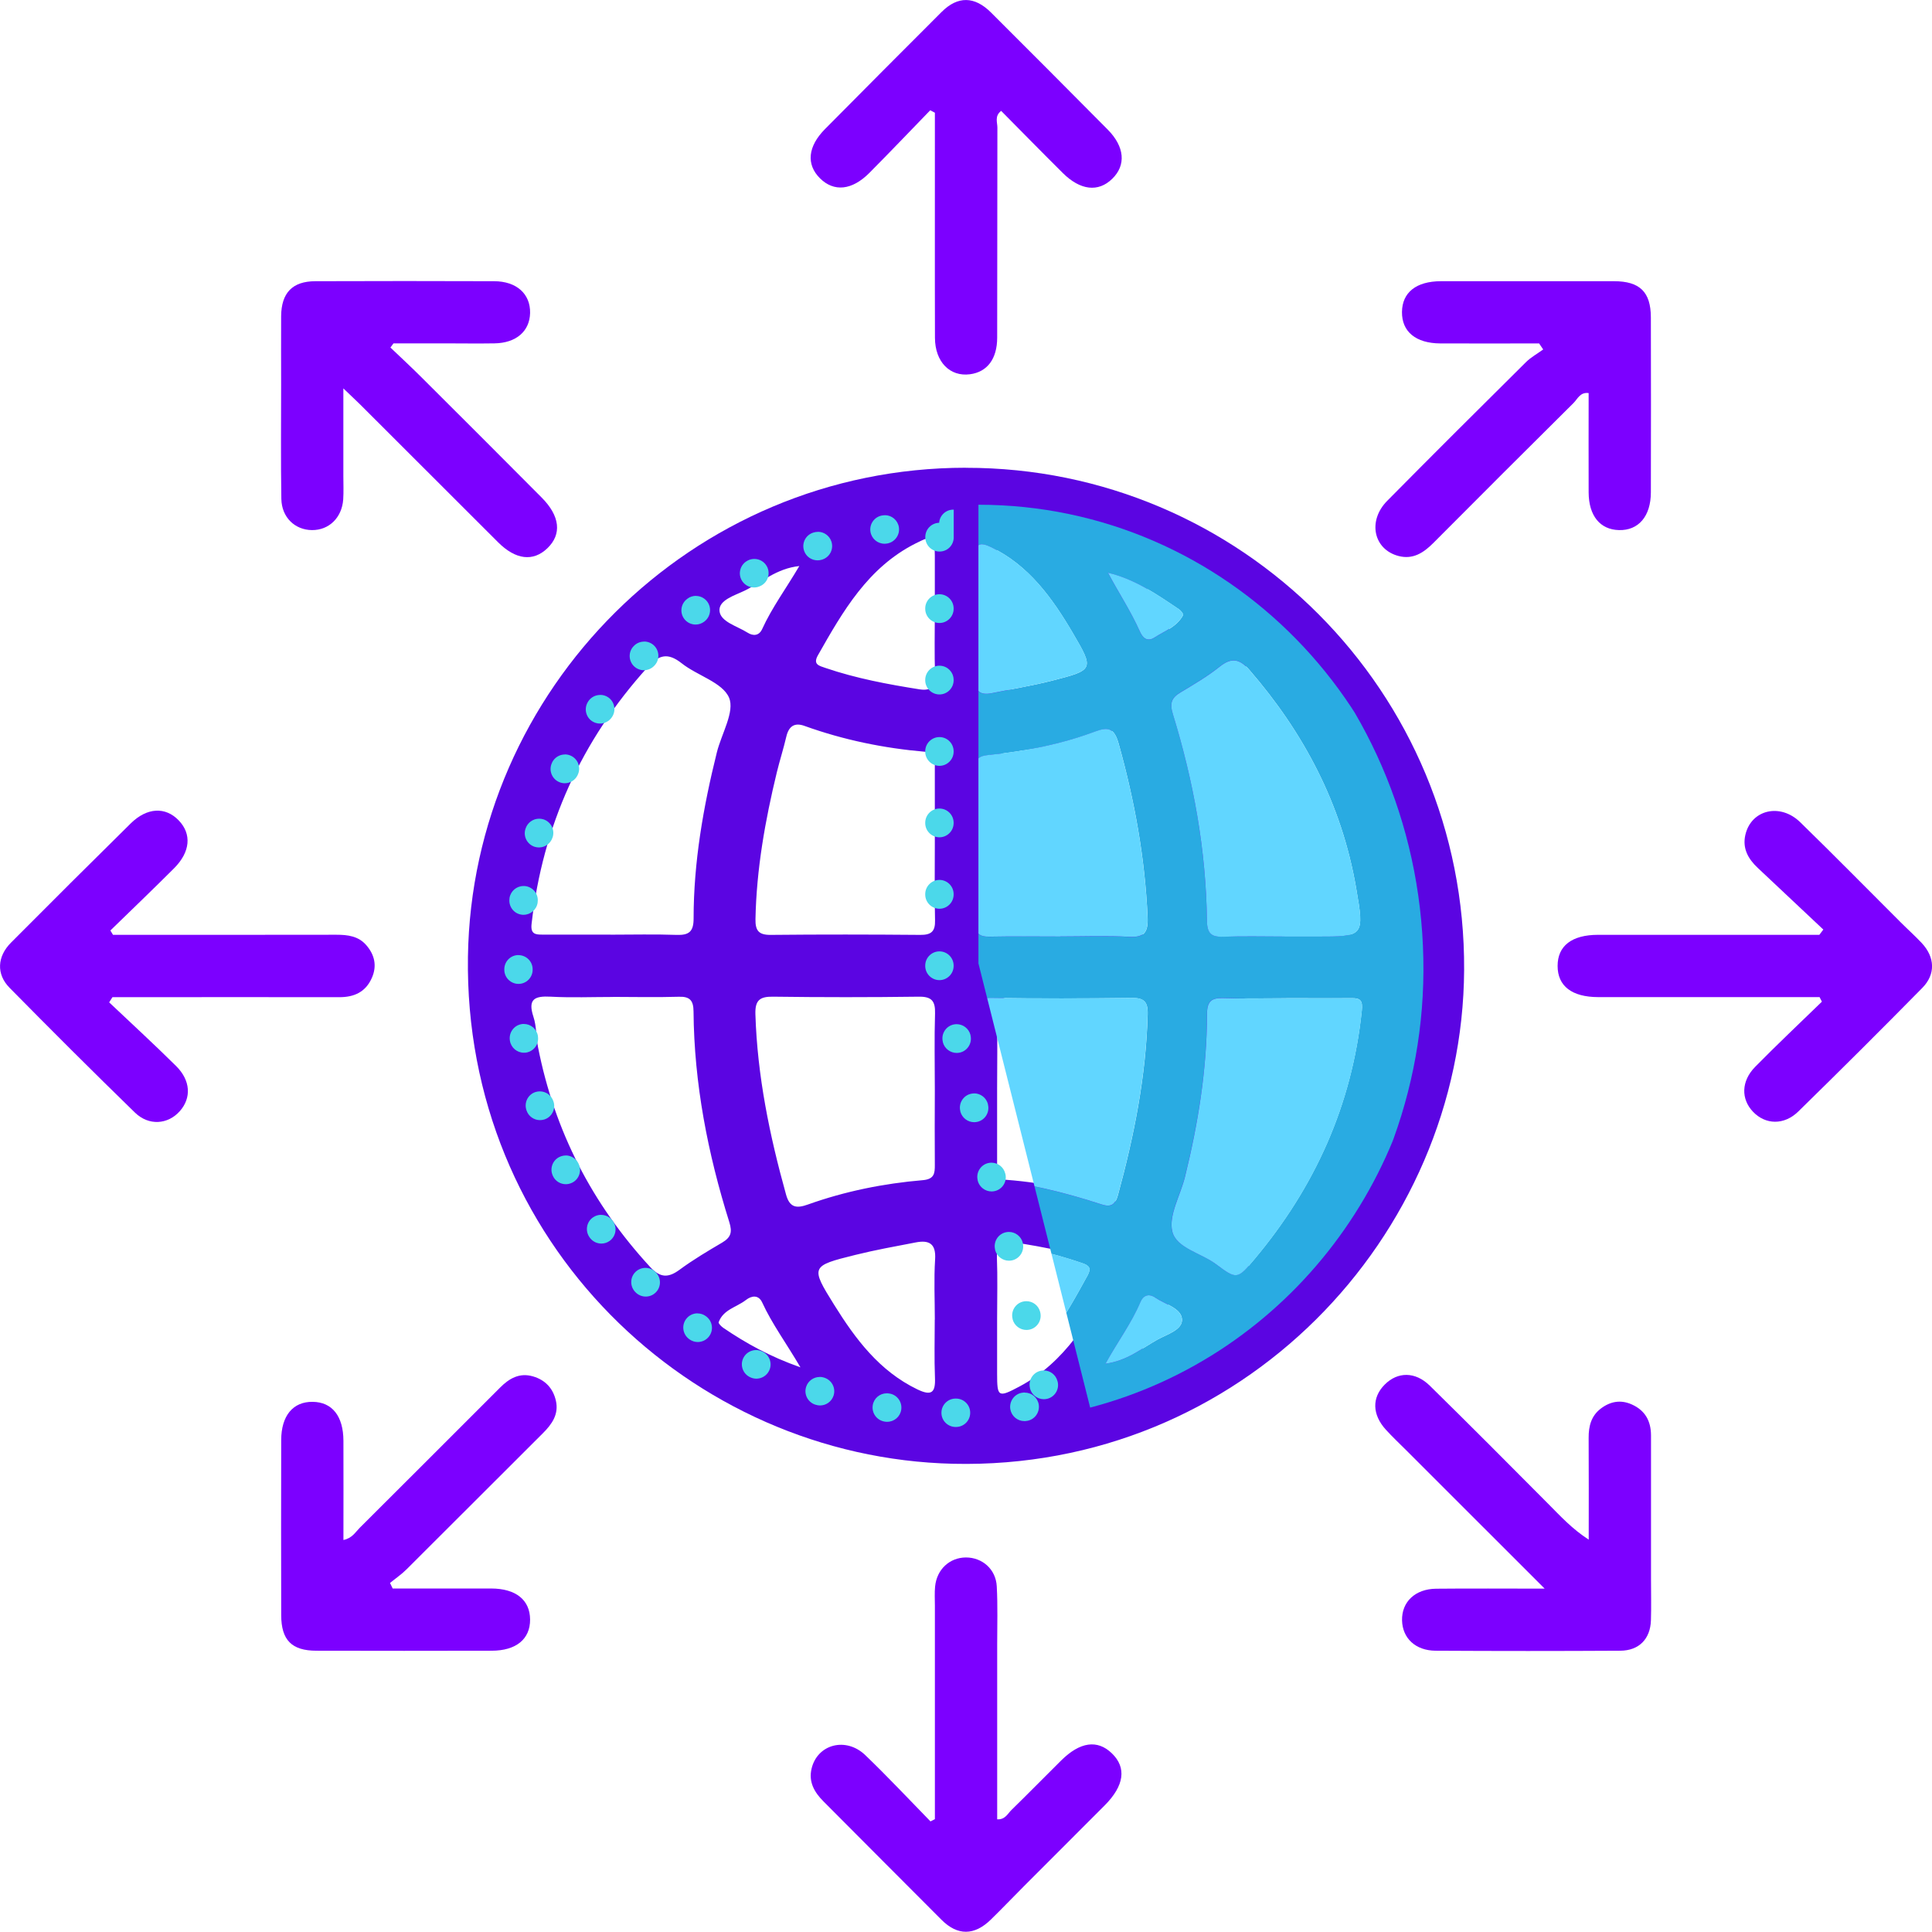 <svg xmlns="http://www.w3.org/2000/svg" xmlns:xlink="http://www.w3.org/1999/xlink" id="Camada_2" data-name="Camada 2" viewBox="0 0 272 271.96"><defs><style>      .cls-1 {        fill: #29abe2;      }      .cls-2 {        fill: #7c00ff;      }      .cls-3 {        fill: #5b05e2;      }      .cls-4 {        fill: #61d6ff;      }      .cls-5 {        clip-rule: evenodd;        fill: none;      }      .cls-6 {        fill: #4bd8ea;      }      .cls-7 {        clip-path: url(#clippath);      }    </style><clipPath id="clippath"><path class="cls-5" d="M137.75,71.06c34.94,0,63.26,28.91,63.26,64.57,0,29.47-19.56,55.21-47.53,62.54l-15.73-62.54v-64.57h0Z"></path></clipPath></defs><g id="Camada_1-2" data-name="Camada 1"><g><path class="cls-3" d="M135.98,65.86c38.7-.04,70.36,31.48,70.15,70.68-.2,37.63-31.46,70.49-71.93,69.54-37.05-.86-68.91-31.34-68.32-71.39.56-37.54,31.42-68.83,70.1-68.84ZM85.95,131.59c3.1,0,6.2-.08,9.3.03,1.74.06,2.4-.45,2.4-2.29,0-7.94,1.36-15.71,3.27-23.39.65-2.63,2.56-5.76,1.72-7.72-.93-2.16-4.48-3.1-6.67-4.84-1.96-1.55-3.22-1.19-4.79.55-9.33,10.31-14.77,22.33-16.34,36.14-.16,1.43.52,1.52,1.54,1.51,3.19,0,6.38,0,9.57,0ZM86.29,140.36c-2.92,0-5.84.12-8.75-.04-2.25-.12-3.27.31-2.44,2.83.45,1.35.37,2.87.65,4.29,2.32,11.8,7.62,22.07,15.77,30.92,1.42,1.54,2.55,1.59,4.17.39,1.9-1.4,3.94-2.61,5.98-3.81,1.21-.72,1.46-1.43,1.01-2.87-3.03-9.65-4.96-19.52-5.04-29.67-.01-1.51-.49-2.12-2.05-2.07-3.1.09-6.2.03-9.3.02ZM185.76,131.59c1.55,0,3.1,0,4.65,0,7.03,0,7.07,0,5.84-6.93-2.12-11.88-7.68-22.02-15.67-30.94-1.43-1.6-2.62-1.83-4.37-.47-1.79,1.38-3.78,2.52-5.75,3.65-1.3.75-1.62,1.51-1.13,3.07,3.03,9.55,4.88,19.34,5.01,29.38.02,1.85.69,2.34,2.41,2.28,3-.11,6.01-.03,9.02-.03ZM186.04,140.36c-3.1,0-6.2.08-9.3-.03-1.73-.06-2.41.43-2.41,2.28,0,7.85-1.3,15.53-3.23,23.11-.67,2.63-2.45,5.51-1.86,7.79.61,2.35,4.21,3.04,6.4,4.62,3.06,2.21,3.16,2.21,5.7-.72,8.81-10.17,14.29-21.8,15.74-35.27.15-1.44-.17-1.8-1.47-1.79-3.19.03-6.38,0-9.57,0ZM131.61,118.92c0-3.64,0-7.29,0-10.93,0-.98.19-2.01-1.36-2.15-5.81-.5-11.48-1.66-16.98-3.64-1.43-.52-2.23.06-2.57,1.52-.39,1.68-.92,3.32-1.33,5-1.65,6.8-2.87,13.66-3.01,20.68-.03,1.64.47,2.24,2.17,2.22,7.02-.07,14.03-.06,21.05,0,1.53.01,2.1-.49,2.06-2.04-.08-3.55-.03-7.11-.03-10.66ZM131.61,153.34c0-3.55-.08-7.11.03-10.66.05-1.76-.48-2.39-2.31-2.36-6.83.09-13.67.09-20.5,0-1.89-.03-2.54.53-2.48,2.47.27,8.68,2,17.08,4.32,25.41.52,1.86,1.51,1.94,3.07,1.38,5.24-1.87,10.66-2.96,16.19-3.43,1.59-.14,1.69-.94,1.68-2.14-.03-3.55-.01-7.11,0-10.66ZM152.81,131.59c3.37,0,6.75-.14,10.11.05,2.23.12,2.81-.67,2.71-2.8-.39-8.38-1.91-16.54-4.24-24.6-.65-2.25-1.49-2.5-3.45-1.79-5.06,1.82-10.32,2.82-15.66,3.34-1.36.13-1.93.48-1.92,1.92.05,7.29.05,14.58,0,21.87-.01,1.56.55,2.07,2.07,2.03,3.46-.08,6.92-.02,10.39-.02ZM140.38,153.22c0,3.64,0,7.29,0,10.93,0,.91-.11,1.85,1.27,1.95,5.91.44,11.64,1.82,17.27,3.59,1.44.45,1.99-.1,2.35-1.38,2.37-8.4,4.12-16.9,4.36-25.67.05-1.84-.61-2.33-2.36-2.31-6.83.08-13.67.1-20.5,0-1.97-.03-2.5.66-2.43,2.52.12,3.46.04,6.92.04,10.38ZM131.61,185.78c0-2.82-.14-5.66.04-8.47.15-2.23-.85-2.76-2.74-2.39-2.85.55-5.7,1.06-8.51,1.76-6.25,1.55-6.32,1.64-2.95,7.04,3,4.81,6.35,9.3,11.69,11.88,1.99.96,2.58.49,2.49-1.63-.11-2.73-.03-5.46-.03-8.19ZM140.38,185.49c0,2.64,0,5.28,0,7.92,0,3.28.15,3.39,3.15,1.79,6.45-3.42,9.87-9.45,13.29-15.48.55-.97.27-1.38-.78-1.73-4.4-1.46-8.91-2.45-13.49-3.1-1.67-.24-2.26.45-2.2,2.13.11,2.82.03,5.64.03,8.47ZM131.61,86.17c0-2.64.01-5.28,0-7.92-.02-2.86-.21-3-2.69-1.75-6.72,3.38-10.25,9.55-13.76,15.74-.75,1.32.16,1.49,1.06,1.8,4.31,1.47,8.76,2.3,13.24,3.01,1.71.27,2.24-.48,2.18-2.13-.1-2.91-.03-5.83-.03-8.74ZM140.38,86.4c0,2.82.1,5.65-.03,8.47-.09,1.9.7,2.48,2.41,2.15,3.02-.59,6.06-1.1,9.04-1.84,5.91-1.47,5.97-1.57,2.87-6.68-3.04-5.01-6.49-9.65-12.04-12.25-1.65-.77-2.32-.51-2.27,1.41.08,2.91.02,5.83.02,8.74ZM159.79,79.89c1.57,2.85,3.36,5.46,4.69,8.35.44.96,1.12,1.52,2.15.87,1.5-.94,3.29-1.53,4.21-3.21.07-.13-.34-.64-.62-.82-3.25-2.11-6.46-4.29-10.43-5.19ZM159.45,192.29c3.18-.4,5.31-2.18,7.64-3.43,1.4-.75,3.71-1.38,3.58-2.91-.13-1.55-2.47-2.11-3.89-3.04-.96-.63-1.77-.38-2.23.65-1.31,2.98-3.33,5.56-5.12,8.73ZM112.55,79.69c-3.26.34-5.31,2.3-7.7,3.46-1.4.68-3.73,1.34-3.55,2.9.17,1.51,2.5,2.1,3.93,3.01.83.53,1.64.44,2.07-.49,1.38-3.03,3.37-5.71,5.24-8.89ZM112.69,192.5c-2-3.41-3.99-6.1-5.38-9.12-.51-1.11-1.48-.99-2.29-.36-1.31,1.02-3.2,1.34-3.84,3.13-.06.17.38.61.66.8,3.2,2.17,6.55,4.04,10.85,5.55Z"></path><g><g class="cls-7"><g><path class="cls-1" d="M133.15,66.73c37.1-.04,67.45,31.18,67.25,70.03-.19,37.28-30.16,69.84-68.95,68.9-35.52-.86-66.06-31.06-65.49-70.73.53-37.19,30.12-68.2,67.2-68.2ZM85.19,131.85c2.97,0,5.95-.08,8.91.03,1.67.06,2.3-.45,2.3-2.27,0-7.87,1.31-15.56,3.14-23.17.63-2.6,2.46-5.7,1.65-7.65-.89-2.14-4.29-3.07-6.4-4.8-1.88-1.54-3.08-1.18-4.59.54-8.94,10.22-14.16,22.13-15.66,35.81-.16,1.41.5,1.5,1.48,1.5,3.06,0,6.12,0,9.18,0ZM85.52,140.54c-2.8,0-5.6.12-8.39-.04-2.16-.12-3.14.31-2.34,2.81.43,1.34.35,2.84.62,4.25,2.23,11.69,7.31,21.87,15.12,30.64,1.36,1.53,2.44,1.57,4,.39,1.82-1.38,3.78-2.59,5.73-3.78,1.16-.71,1.4-1.42.97-2.84-2.91-9.56-4.76-19.34-4.83-29.4-.01-1.5-.47-2.1-1.97-2.05-2.97.09-5.94.03-8.91.02ZM180.87,131.85c1.48,0,2.97,0,4.45,0,6.74,0,6.78,0,5.6-6.87-2.03-11.77-7.36-21.81-15.02-30.66-1.37-1.58-2.51-1.81-4.19-.47-1.71,1.37-3.63,2.49-5.51,3.62-1.25.75-1.55,1.5-1.08,3.04,2.91,9.46,4.67,19.16,4.8,29.11.02,1.83.66,2.32,2.31,2.25,2.88-.11,5.76-.03,8.64-.03ZM181.14,140.54c-2.97,0-5.95.08-8.91-.03-1.66-.06-2.31.43-2.31,2.26,0,7.77-1.25,15.39-3.1,22.9-.64,2.61-2.35,5.46-1.78,7.72.58,2.32,4.04,3.01,6.13,4.57,2.93,2.19,3.03,2.19,5.46-.72,8.44-10.07,13.7-21.6,15.09-34.94.15-1.42-.16-1.78-1.41-1.77-3.06.03-6.12,0-9.18,0ZM128.96,119.29c0-3.61,0-7.22,0-10.83,0-.97.18-1.99-1.3-2.13-5.57-.5-11.01-1.64-16.28-3.6-1.37-.51-2.14.06-2.46,1.51-.37,1.66-.88,3.29-1.27,4.95-1.58,6.74-2.75,13.53-2.88,20.49-.03,1.63.45,2.22,2.08,2.2,6.73-.07,13.45-.06,20.18,0,1.46.01,2.01-.49,1.98-2.02-.08-3.52-.02-7.04-.02-10.56ZM128.96,153.41c0-3.52-.07-7.04.03-10.56.05-1.74-.46-2.37-2.21-2.34-6.55.09-13.1.09-19.65,0-1.81-.03-2.44.52-2.38,2.45.26,8.6,1.92,16.93,4.15,25.17.5,1.85,1.45,1.92,2.94,1.37,5.02-1.85,10.22-2.94,15.52-3.4,1.53-.13,1.62-.93,1.61-2.12-.03-3.52,0-7.04,0-10.56ZM149.28,131.85c3.23,0,6.47-.13,9.69.05,2.14.12,2.69-.66,2.6-2.77-.37-8.31-1.83-16.39-4.06-24.37-.62-2.23-1.43-2.47-3.31-1.77-4.85,1.81-9.89,2.79-15.01,3.31-1.3.13-1.85.47-1.84,1.9.05,7.22.05,14.44,0,21.66-.01,1.54.52,2.05,1.98,2.02,3.32-.08,6.64-.02,9.96-.02ZM137.37,153.28c0,3.61,0,7.22,0,10.83,0,.9-.11,1.83,1.22,1.93,5.67.43,11.16,1.8,16.56,3.55,1.38.45,1.9-.1,2.25-1.37,2.27-8.32,3.95-16.74,4.18-25.43.05-1.82-.59-2.31-2.26-2.29-6.55.08-13.1.1-19.65,0-1.89-.03-2.4.65-2.33,2.5.12,3.43.03,6.86.04,10.29ZM128.96,185.54c0-2.8-.13-5.6.04-8.39.14-2.21-.82-2.73-2.62-2.37-2.73.55-5.47,1.05-8.16,1.74-5.99,1.54-6.06,1.63-2.83,6.98,2.87,4.76,6.09,9.21,11.2,11.77,1.91.95,2.47.49,2.39-1.61-.1-2.7-.02-5.41-.02-8.12ZM137.36,185.25c0,2.62,0,5.23,0,7.85,0,3.25.14,3.35,3.02,1.78,6.18-3.39,9.46-9.36,12.74-15.33.53-.97.26-1.37-.75-1.71-4.22-1.45-8.54-2.42-12.94-3.08-1.6-.24-2.17.44-2.11,2.11.1,2.79.03,5.59.03,8.39ZM128.96,86.85c0-2.62.01-5.23,0-7.85-.02-2.83-.2-2.97-2.58-1.74-6.44,3.34-9.82,9.46-13.19,15.59-.72,1.31.15,1.48,1.02,1.79,4.13,1.46,8.39,2.28,12.69,2.98,1.64.27,2.14-.47,2.09-2.11-.09-2.88-.03-5.77-.03-8.66ZM137.36,87.08c0,2.8.09,5.6-.03,8.39-.09,1.88.67,2.46,2.31,2.13,2.9-.58,5.81-1.09,8.67-1.82,5.67-1.46,5.72-1.56,2.75-6.62-2.91-4.96-6.22-9.57-11.54-12.13-1.59-.77-2.22-.51-2.18,1.4.07,2.88.02,5.77.02,8.66ZM155.98,80.63c1.5,2.82,3.23,5.41,4.49,8.27.42.95,1.07,1.51,2.06.87,1.44-.93,3.16-1.52,4.04-3.18.07-.13-.32-.63-.59-.81-3.11-2.09-6.2-4.25-10-5.14ZM155.64,191.99c3.05-.39,5.09-2.16,7.33-3.4,1.34-.74,3.56-1.37,3.44-2.88-.12-1.53-2.37-2.09-3.73-3.01-.92-.62-1.7-.38-2.13.64-1.25,2.96-3.19,5.51-4.9,8.65ZM110.69,80.43c-3.12.34-5.09,2.28-7.38,3.43-1.35.68-3.57,1.33-3.4,2.87.17,1.49,2.4,2.08,3.77,2.98.79.52,1.58.44,1.98-.48,1.33-3,3.23-5.66,5.03-8.8ZM110.83,192.2c-1.92-3.38-3.83-6.04-5.16-9.03-.49-1.1-1.42-.98-2.2-.36-1.26,1.01-3.07,1.33-3.68,3.1-.06.17.36.6.64.79,3.07,2.15,6.28,4.01,10.4,5.5Z"></path><path class="cls-4" d="M85.19,131.85c-3.06,0-6.12,0-9.18,0-.98,0-1.63-.09-1.48-1.5,1.5-13.68,6.72-25.59,15.66-35.81,1.51-1.72,2.72-2.08,4.59-.54,2.1,1.72,5.51,2.66,6.4,4.8.81,1.95-1.02,5.05-1.65,7.65-1.83,7.61-3.14,15.3-3.14,23.17,0,1.82-.63,2.33-2.3,2.27-2.97-.11-5.94-.03-8.91-.03Z"></path><path class="cls-4" d="M85.52,140.54c2.97,0,5.94.06,8.91-.02,1.5-.04,1.95.56,1.97,2.05.08,10.06,1.93,19.84,4.83,29.4.43,1.42.19,2.13-.97,2.84-1.95,1.19-3.91,2.39-5.73,3.78-1.55,1.18-2.63,1.14-4-.39-7.81-8.77-12.89-18.95-15.12-30.64-.27-1.41-.19-2.91-.62-4.25-.8-2.49.18-2.93,2.34-2.81,2.79.16,5.59.04,8.39.04Z"></path><path class="cls-4" d="M180.87,131.85c-2.88,0-5.77-.08-8.64.03-1.65.06-2.29-.42-2.31-2.25-.12-9.95-1.89-19.65-4.8-29.11-.47-1.54-.17-2.29,1.08-3.04,1.88-1.13,3.8-2.25,5.51-3.62,1.68-1.34,2.82-1.11,4.19.47,7.66,8.84,12.99,18.89,15.02,30.66,1.19,6.86,1.14,6.87-5.6,6.87-1.48,0-2.97,0-4.45,0Z"></path><path class="cls-4" d="M181.14,140.54c3.06,0,6.12.02,9.18,0,1.24-.01,1.55.35,1.41,1.77-1.39,13.34-6.65,24.87-15.09,34.94-2.44,2.91-2.53,2.91-5.46.72-2.09-1.56-5.55-2.25-6.13-4.57-.57-2.26,1.14-5.11,1.78-7.72,1.85-7.51,3.09-15.13,3.1-22.9,0-1.83.65-2.32,2.31-2.26,2.97.11,5.94.03,8.91.03Z"></path><path class="cls-4" d="M128.96,119.29c0,3.52-.05,7.04.02,10.56.03,1.54-.51,2.04-1.98,2.02-6.73-.06-13.45-.07-20.18,0-1.63.02-2.11-.58-2.08-2.2.14-6.96,1.3-13.76,2.88-20.49.39-1.66.9-3.29,1.27-4.95.33-1.45,1.09-2.02,2.46-1.51,5.27,1.96,10.71,3.1,16.28,3.6,1.49.13,1.3,1.16,1.3,2.13.01,3.61,0,7.22,0,10.83Z"></path><path class="cls-4" d="M128.96,153.41c0,3.52-.02,7.04,0,10.56,0,1.19-.08,1.99-1.61,2.12-5.3.47-10.5,1.55-15.52,3.4-1.49.55-2.44.48-2.94-1.37-2.22-8.25-3.88-16.58-4.15-25.17-.06-1.92.56-2.47,2.38-2.45,6.55.09,13.1.09,19.65,0,1.75-.02,2.26.6,2.21,2.34-.11,3.52-.03,7.04-.03,10.56Z"></path><path class="cls-4" d="M149.28,131.85c-3.32,0-6.64-.05-9.96.02-1.46.03-2-.47-1.98-2.02.06-7.22.05-14.44,0-21.66,0-1.43.54-1.77,1.84-1.9,5.12-.52,10.16-1.5,15.01-3.31,1.88-.7,2.69-.46,3.31,1.77,2.23,7.98,3.69,16.06,4.06,24.37.09,2.11-.46,2.89-2.6,2.77-3.22-.18-6.46-.05-9.69-.05Z"></path><path class="cls-4" d="M137.36,153.28c0-3.43.08-6.86-.03-10.29-.06-1.84.45-2.53,2.33-2.5,6.55.11,13.1.09,19.65,0,1.68-.02,2.31.46,2.26,2.29-.23,8.69-1.91,17.11-4.18,25.43-.35,1.27-.87,1.82-2.25,1.37-5.4-1.75-10.89-3.12-16.56-3.55-1.32-.1-1.21-1.03-1.22-1.93,0-3.61,0-7.22,0-10.83Z"></path><path class="cls-4" d="M128.96,185.54c0,2.71-.08,5.42.02,8.12.08,2.1-.48,2.56-2.39,1.61-5.11-2.55-8.33-7-11.2-11.77-3.23-5.35-3.17-5.44,2.83-6.98,2.69-.69,5.43-1.2,8.16-1.74,1.81-.36,2.76.16,2.62,2.37-.18,2.79-.04,5.59-.04,8.39Z"></path><path class="cls-4" d="M137.36,185.25c0-2.8.07-5.6-.03-8.39-.06-1.67.51-2.34,2.11-2.11,4.4.65,8.71,1.63,12.94,3.08,1.01.34,1.28.75.75,1.71-3.28,5.97-6.56,11.95-12.74,15.33-2.88,1.58-3.01,1.48-3.02-1.78,0-2.62,0-5.23,0-7.85Z"></path><path class="cls-4" d="M128.96,86.85c0,2.89-.07,5.78.03,8.66.05,1.64-.45,2.38-2.09,2.11-4.3-.7-8.56-1.52-12.69-2.98-.87-.31-1.74-.48-1.02-1.79,3.37-6.13,6.75-12.25,13.19-15.59,2.37-1.23,2.56-1.09,2.58,1.74.02,2.62,0,5.23,0,7.85Z"></path><path class="cls-4" d="M137.36,87.08c0-2.89.05-5.78-.02-8.66-.05-1.9.59-2.16,2.18-1.4,5.32,2.57,8.63,7.17,11.54,12.13,2.97,5.06,2.92,5.16-2.75,6.62-2.86.74-5.78,1.24-8.67,1.82-1.64.33-2.4-.25-2.31-2.13.13-2.79.03-5.59.03-8.39Z"></path><path class="cls-4" d="M155.98,80.63c3.8.89,6.89,3.05,10,5.14.27.18.66.69.59.81-.88,1.66-2.6,2.25-4.04,3.18-.99.64-1.64.08-2.06-.87-1.27-2.86-2.99-5.45-4.49-8.27Z"></path><path class="cls-4" d="M155.64,191.99c1.72-3.13,3.65-5.69,4.9-8.65.43-1.02,1.22-1.27,2.13-.64,1.36.92,3.6,1.48,3.73,3.01.12,1.51-2.1,2.13-3.44,2.88-2.24,1.25-4.28,3.01-7.33,3.4Z"></path><path class="cls-4" d="M110.69,80.43c-1.79,3.15-3.7,5.81-5.03,8.8-.41.92-1.19,1-1.98.48-1.38-.91-3.6-1.49-3.77-2.98-.17-1.55,2.05-2.2,3.4-2.87,2.29-1.15,4.26-3.09,7.38-3.43Z"></path><path class="cls-4" d="M110.83,192.2c-4.12-1.49-7.33-3.35-10.4-5.5-.27-.19-.69-.62-.64-.79.61-1.77,2.43-2.09,3.68-3.1.78-.62,1.71-.74,2.2.36,1.33,2.99,3.24,5.65,5.16,9.03Z"></path></g></g><path class="cls-6" d="M134.26,71.75h-.05c-1.05,0-1.92.82-1.99,1.85-1.08.03-1.95.91-1.95,2v.05c0,1.1.9,2,2,2s1.95-.85,2-1.91h0v-4h0ZM124.58,72.54c-.11,0-.21,0-.32.03,0,0-.02,0-.03,0-.01,0-.02,0-.03,0-1.09.18-1.83,1.21-1.65,2.3.16.98,1.01,1.68,1.97,1.68.11,0,.22,0,.33-.03h.05c1.09-.19,1.83-1.22,1.65-2.31-.16-.98-1.01-1.68-1.97-1.68h0ZM115.14,74.88c-.21,0-.42.03-.63.1-.02,0-.04.01-.06.02-1.04.35-1.6,1.48-1.25,2.53.28.84,1.06,1.36,1.9,1.36.21,0,.43-.03.64-.1l.05-.02c1.05-.35,1.61-1.48,1.26-2.53-.28-.84-1.06-1.37-1.9-1.37h0ZM106.19,78.69c-.31,0-.63.07-.93.23,0,0,0,0,0,0-.01,0-.02.01-.03.02h0c-.98.52-1.35,1.73-.84,2.7.36.68,1.05,1.07,1.77,1.07.31,0,.63-.07.93-.23l.05-.02c.98-.51,1.35-1.72.84-2.7-.36-.68-1.05-1.07-1.77-1.07h0ZM97.97,83.89c-.42,0-.84.13-1.19.4,0,0-.01.01-.02.02,0,0-.02.01-.03.02-.88.66-1.06,1.92-.4,2.8.39.52.99.8,1.6.8.42,0,.84-.13,1.2-.4l.04-.03c.88-.66,1.06-1.92.4-2.8-.39-.52-.99-.8-1.6-.8h0ZM90.68,90.33c-.52,0-1.05.2-1.44.61-.01.01-.02.02-.03.03,0,0,0,0,0,0-.77.79-.74,2.06.05,2.83.39.37.89.56,1.39.56s1.05-.2,1.44-.61l.04-.04c.77-.79.74-2.06-.05-2.83-.39-.37-.89-.56-1.39-.56h0ZM84.49,97.84c-.63,0-1.25.3-1.64.85,0,0,0,0,0,0,0,.01-.01.02-.02.03,0,0,0,0,0,.01-.63.9-.41,2.15.49,2.78.35.24.75.36,1.15.36.63,0,1.25-.3,1.64-.85l.03-.04c.63-.9.42-2.15-.49-2.79-.35-.25-.75-.36-1.15-.36h0ZM79.53,106.22c-.74,0-1.45.41-1.8,1.12,0,0,0,0,0,.01,0,0,0,0,0,.01,0,0,0,.02-.01.02-.49.99-.08,2.19.91,2.68.28.14.58.21.88.21.74,0,1.45-.41,1.8-1.12l.02-.05c.49-.99.08-2.19-.91-2.68-.28-.14-.59-.21-.88-.21h0ZM75.9,115.26c-.85,0-1.64.55-1.91,1.4,0,.02-.01.04-.02.06-.33,1.05.26,2.17,1.31,2.5.2.06.4.09.6.09.85,0,1.64-.55,1.91-1.4l.02-.05c.33-1.05-.26-2.18-1.31-2.51-.2-.06-.4-.09-.6-.09h0ZM73.7,124.74c-.97,0-1.82.71-1.97,1.7,0,0,0,0,0,.01,0,.02,0,.03,0,.05-.16,1.09.59,2.11,1.68,2.27.1.02.2.02.3.02.97,0,1.83-.71,1.98-1.7v-.05c.17-1.09-.58-2.11-1.67-2.28-.1-.02-.2-.02-.3-.02h0ZM72.99,134.46h0c-1.1,0-1.99.9-1.99,2v.04s0,0,0,.01v.02c0,1.1.9,1.99,2,1.99,0,0,0,0,0,0,1.1,0,2-.9,1.99-2.01v-.05c0-1.1-.9-1.99-2-1.99h0ZM73.76,144.16c-.1,0-.21,0-.31.02-1.09.17-1.83,1.19-1.67,2.28,0,.02,0,.04.01.07.16.98,1.01,1.68,1.97,1.68.1,0,.21,0,.31-.02,1.09-.17,1.84-1.2,1.66-2.29v-.05c-.16-.99-1.01-1.69-1.98-1.69h0ZM76,153.65c-.2,0-.4.03-.6.09-1.05.33-1.63,1.45-1.3,2.51,0,.02.01.04.02.06.27.85,1.06,1.39,1.9,1.39.2,0,.41-.03.61-.09,1.05-.33,1.64-1.46,1.3-2.51l-.02-.05c-.27-.85-1.06-1.4-1.91-1.4h0ZM79.64,162.68c-.3,0-.6.07-.89.21-.99.49-1.39,1.69-.9,2.68,0,0,0,0,0,0,0,0,0,0,0,0,0,.02.02.03.02.05.35.7,1.06,1.1,1.79,1.1.3,0,.6-.07.89-.21.99-.49,1.39-1.69.9-2.68l-.02-.05c-.35-.7-1.06-1.11-1.79-1.11h0ZM84.63,171.03c-.4,0-.8.12-1.16.37-.9.64-1.11,1.88-.48,2.78.01.02.03.04.04.06.39.54,1,.84,1.63.84.4,0,.81-.12,1.16-.37.9-.64,1.11-1.89.47-2.79l-.03-.04c-.39-.55-1.01-.84-1.63-.84h0ZM90.87,178.5c-.5,0-1.01.19-1.4.57-.79.77-.8,2.03-.04,2.82.02.02.03.03.05.05.39.4.91.6,1.43.6s1.01-.19,1.4-.57c.79-.77.8-2.04.03-2.83l-.04-.04c-.39-.4-.91-.6-1.43-.6h0ZM98.2,184.9c-.61,0-1.22.28-1.61.81-.66.89-.47,2.14.41,2.8.02.01.03.03.05.04.36.26.77.39,1.18.39.61,0,1.22-.28,1.61-.81.66-.89.47-2.14-.42-2.8l-.04-.03c-.36-.27-.78-.39-1.19-.39h0ZM106.45,190.07c-.72,0-1.42.39-1.78,1.08-.51.98-.13,2.19.85,2.7h.01s.02.02.03.02c0,0,0,0,0,0,.29.15.61.23.92.23.72,0,1.42-.39,1.78-1.08.51-.98.13-2.19-.85-2.7l-.05-.02c-.29-.15-.61-.23-.92-.23h0ZM115.4,193.86c-.84,0-1.62.53-1.9,1.37-.35,1.05.22,2.17,1.26,2.52.02,0,.04.01.07.02.21.07.42.1.62.1.84,0,1.62-.53,1.9-1.37.35-1.05-.22-2.18-1.27-2.53l-.05-.02c-.21-.07-.42-.1-.63-.1h0ZM124.84,196.16c-.97,0-1.82.7-1.97,1.69-.17,1.09.57,2.11,1.66,2.29.02,0,.04,0,.07.01.1.02.21.02.31.02.97,0,1.82-.7,1.97-1.69.17-1.09-.57-2.12-1.66-2.29h-.05c-.11-.03-.21-.03-.32-.03h0ZM134.59,196.9h-.06c-1.1,0-2,.91-1.99,2.01,0,1.1.9,1.99,2,1.99h0s.05,0,.07,0c1.1-.01,1.99-.91,1.98-2.01,0-1.1-.9-1.99-2-1.99h0ZM144.27,196.05c-.11,0-.22,0-.34.03h-.05c-1.09.19-1.82,1.23-1.64,2.32.17.98,1.01,1.67,1.97,1.67.11,0,.22,0,.34-.03.02,0,.04,0,.05,0,1.09-.18,1.82-1.22,1.64-2.31-.17-.98-1.01-1.67-1.97-1.67h0ZM146.95,192.94c-.16,0-.33.02-.49.06-1.07.27-1.72,1.36-1.45,2.43v.05c.24.91,1.06,1.51,1.95,1.51.16,0,.33-.02.49-.06,1.07-.27,1.72-1.35,1.45-2.42l-.02-.06c-.23-.91-1.04-1.51-1.94-1.51h0ZM144.5,183.19c-.16,0-.33.02-.49.06-1.07.27-1.72,1.36-1.45,2.43v.05c.24.91,1.06,1.51,1.95,1.51.16,0,.33-.02.49-.06,1.07-.27,1.72-1.35,1.45-2.43v-.02s-.01-.03-.01-.03c-.23-.91-1.04-1.51-1.94-1.51h0ZM142.04,173.44c-.16,0-.33.02-.49.06-1.07.27-1.72,1.36-1.45,2.43v.05c.24.91,1.06,1.51,1.95,1.51.16,0,.33-.02.49-.06,1.07-.27,1.72-1.36,1.45-2.43v-.05c-.24-.91-1.06-1.51-1.95-1.51h0ZM139.59,163.69c-.16,0-.33.02-.49.06-1.07.27-1.72,1.36-1.45,2.43v.05c.24.91,1.06,1.51,1.95,1.51.16,0,.33-.02.49-.06,1.07-.27,1.72-1.35,1.45-2.42l-.02-.06c-.23-.91-1.04-1.51-1.94-1.51h0ZM137.14,153.94c-.16,0-.33.02-.49.06-1.07.27-1.72,1.36-1.45,2.43v.05c.24.91,1.06,1.51,1.95,1.51.16,0,.33-.02.49-.06,1.07-.27,1.72-1.35,1.45-2.43v-.06c-.24-.91-1.06-1.51-1.95-1.51h0ZM134.68,144.19c-.16,0-.33.02-.49.06-1.07.27-1.72,1.36-1.45,2.43v.05c.24.91,1.06,1.51,1.95,1.51.16,0,.33-.02.49-.06,1.07-.27,1.72-1.36,1.45-2.43v-.05c-.24-.91-1.06-1.51-1.95-1.51h0ZM132.26,133.94c-1.1,0-2,.9-2,2v.05c0,1.1.9,2,2,2s2-.9,2-2v-.05c0-1.1-.9-2-2-2h0ZM132.26,123.88c-1.1,0-2,.9-2,2v.06c0,1.1.9,2,2,2s2-.9,2-2v-.06c0-1.1-.9-2-2-2h0ZM132.26,113.83c-1.1,0-2,.9-2,2v.05c0,1.1.9,2,2,2s2-.9,2-2v-.05c0-1.1-.9-2-2-2h0ZM132.26,103.77c-1.1,0-2,.9-2,2v.05c0,1.1.9,2,2,2s2-.9,2-2v-.05c0-1.1-.9-2-2-2h0ZM132.26,93.72c-1.1,0-2,.9-2,2v.05c0,1.1.9,2,2,2s2-.9,2-2v-.05c0-1.1-.9-2-2-2h0ZM132.26,83.66c-1.1,0-2,.9-2,2v.05c0,1.1.9,2,2,2s2-.9,2-2v-.05c0-1.1-.9-2-2-2h0Z"></path></g><g><path class="cls-2" d="M54.97,48.93c1.49,1.42,3,2.82,4.46,4.28,5.62,5.6,11.24,11.21,16.83,16.84,2.59,2.6,2.86,5.17.8,7.14-1.99,1.91-4.45,1.64-6.94-.85-6.46-6.44-12.9-12.9-19.36-19.34-.64-.63-1.3-1.24-2.42-2.32,0,4.47,0,8.42,0,12.36,0,1.09.05,2.19-.02,3.28-.19,2.58-2.01,4.33-4.4,4.31-2.39-.02-4.26-1.78-4.31-4.39-.09-5.38-.03-10.76-.03-16.14,0-3.19-.02-6.39,0-9.58.03-3.29,1.58-4.92,4.81-4.93,8.39-.03,16.78-.03,25.18,0,3.17.01,5.12,1.8,5.06,4.48-.06,2.57-1.96,4.22-5,4.27-2.37.04-4.74,0-7.12,0-2.37,0-4.74,0-7.11,0-.14.19-.29.39-.43.58Z"></path><path class="cls-2" d="M216.68,48.35c-4.64,0-9.27.02-13.91,0-3.45-.02-5.42-1.66-5.39-4.43.03-2.75,2-4.32,5.48-4.33,8.12-.01,16.24-.01,24.36,0,3.64,0,5.19,1.51,5.2,5.09.02,8.21.02,16.42,0,24.63,0,3.38-1.75,5.4-4.5,5.32-2.65-.07-4.24-2.01-4.26-5.29-.02-4.65,0-9.3,0-14-1.2-.17-1.57.85-2.14,1.41-6.61,6.55-13.19,13.13-19.75,19.72-1.36,1.36-2.85,2.33-4.86,1.81-3.53-.91-4.41-4.94-1.61-7.77,6.47-6.55,13.01-13.05,19.55-19.54.7-.69,1.6-1.18,2.41-1.77-.19-.29-.39-.57-.58-.86Z"></path><path class="cls-2" d="M55.29,223.64c4.62,0,9.24-.01,13.87,0,3.47.01,5.45,1.61,5.47,4.36.02,2.76-1.96,4.4-5.42,4.4-8.22.02-16.43.02-24.65,0-3.49,0-4.96-1.49-4.97-5-.02-8.22-.02-16.43,0-24.65,0-3.44,1.67-5.43,4.43-5.39,2.74.03,4.32,2,4.33,5.49.02,4.62,0,9.24,0,13.96,1.23-.25,1.69-1.11,2.29-1.71,6.6-6.57,13.18-13.16,19.76-19.74,1.29-1.3,2.74-2.14,4.65-1.58,1.73.51,2.81,1.68,3.21,3.41.44,1.92-.55,3.31-1.83,4.59-6.4,6.38-12.78,12.78-19.19,19.16-.71.71-1.55,1.28-2.33,1.92.12.26.25.52.37.77Z"></path><path class="cls-2" d="M217.45,223.64c-6.83-6.82-13.14-13.13-19.45-19.44-.97-.97-1.97-1.91-2.89-2.92-1.94-2.13-1.98-4.53-.16-6.35,1.81-1.82,4.29-1.86,6.34.15,5.61,5.5,11.14,11.07,16.68,16.64,1.72,1.73,3.37,3.54,5.7,5.04,0-4.78.02-9.56-.01-14.33-.01-1.65.36-3.09,1.71-4.12,1.33-1.01,2.8-1.29,4.37-.58,1.88.84,2.7,2.35,2.7,4.36,0,6.76,0,13.51,0,20.27,0,1.92.05,3.84-.01,5.75-.08,2.63-1.67,4.27-4.3,4.29-8.67.05-17.35.05-26.02,0-2.84-.02-4.66-1.77-4.72-4.27-.06-2.6,1.84-4.43,4.8-4.46,4.83-.05,9.66-.01,15.27-.01Z"></path><path class="cls-2" d="M130.96,15.53c-2.85,2.94-5.68,5.91-8.57,8.82-2.45,2.46-4.99,2.7-6.95.75-1.96-1.95-1.72-4.48.72-6.94,5.46-5.51,10.93-11.01,16.42-16.49,2.26-2.25,4.62-2.22,6.93.08,5.49,5.48,10.97,10.97,16.43,16.48,2.41,2.43,2.62,5.03.64,6.95-1.96,1.91-4.48,1.63-6.95-.82-2.91-2.89-5.78-5.82-8.68-8.75-.95.73-.53,1.62-.53,2.35-.03,9.85,0,19.71-.03,29.57,0,3.01-1.41,4.84-3.82,5.16-2.83.38-4.93-1.74-4.94-5.13-.03-9.86,0-19.71-.01-29.57,0-.71,0-1.41,0-2.12-.22-.12-.44-.23-.66-.35Z"></path><path class="cls-2" d="M15.91,131.61c10.48,0,20.96.01,31.44-.01,1.62,0,3.12.19,4.23,1.48,1.16,1.35,1.52,2.89.78,4.58-.88,2.01-2.5,2.74-4.61,2.73-9.76-.02-19.53,0-29.29,0-.88,0-1.75,0-2.63,0-.15.24-.31.49-.46.73,3.15,2.98,6.34,5.91,9.42,8.96,2.06,2.04,2.17,4.5.53,6.35-1.67,1.89-4.37,2.11-6.33.2-5.95-5.79-11.83-11.66-17.65-17.57-1.88-1.91-1.74-4.39.2-6.34,5.6-5.63,11.22-11.23,16.87-16.8,2.29-2.25,4.88-2.37,6.75-.42,1.85,1.92,1.65,4.44-.66,6.75-2.95,2.95-5.97,5.84-8.96,8.75.13.21.25.42.38.63Z"></path><path class="cls-2" d="M256.14,140.38h-22.65c-2.83,0-5.66,0-8.49,0-3.71-.01-5.71-1.56-5.71-4.39,0-2.83,2-4.38,5.71-4.38,10.38,0,20.76,0,31.14,0,.19-.25.37-.49.56-.74-3.08-2.89-6.16-5.79-9.24-8.69-1.34-1.26-2.17-2.73-1.74-4.63.81-3.56,4.9-4.55,7.73-1.79,4.77,4.65,9.44,9.4,14.16,14.11.97.97,1.99,1.88,2.93,2.88,1.88,2.01,2,4.41.08,6.35-5.76,5.85-11.58,11.65-17.45,17.39-2,1.95-4.61,1.86-6.35.05-1.73-1.8-1.7-4.33.29-6.35,3.07-3.12,6.25-6.12,9.39-9.17-.11-.22-.23-.44-.34-.66Z"></path><path class="cls-2" d="M131.62,256.1c0-10.01,0-20.01,0-30.02,0-.91-.06-1.83.03-2.73.24-2.41,2.05-4.07,4.34-4.08,2.29,0,4.21,1.64,4.34,4.06.15,2.73.06,5.47.06,8.2,0,8.19,0,16.38,0,24.61,1.13.06,1.48-.81,2.02-1.33,2.35-2.29,4.65-4.64,6.98-6.95,2.66-2.64,5.11-2.98,7.14-1.02,2.1,2.02,1.76,4.56-1.01,7.34-3.8,3.81-7.61,7.61-11.41,11.42-1.55,1.55-3.06,3.14-4.62,4.66-2.32,2.26-4.68,2.28-6.93.03-5.55-5.54-11.07-11.11-16.61-16.66-1.3-1.3-2.14-2.75-1.69-4.64.82-3.43,4.83-4.5,7.55-1.9,3.15,3.02,6.14,6.22,9.19,9.34.21-.11.42-.21.63-.32Z"></path></g></g></g></svg>